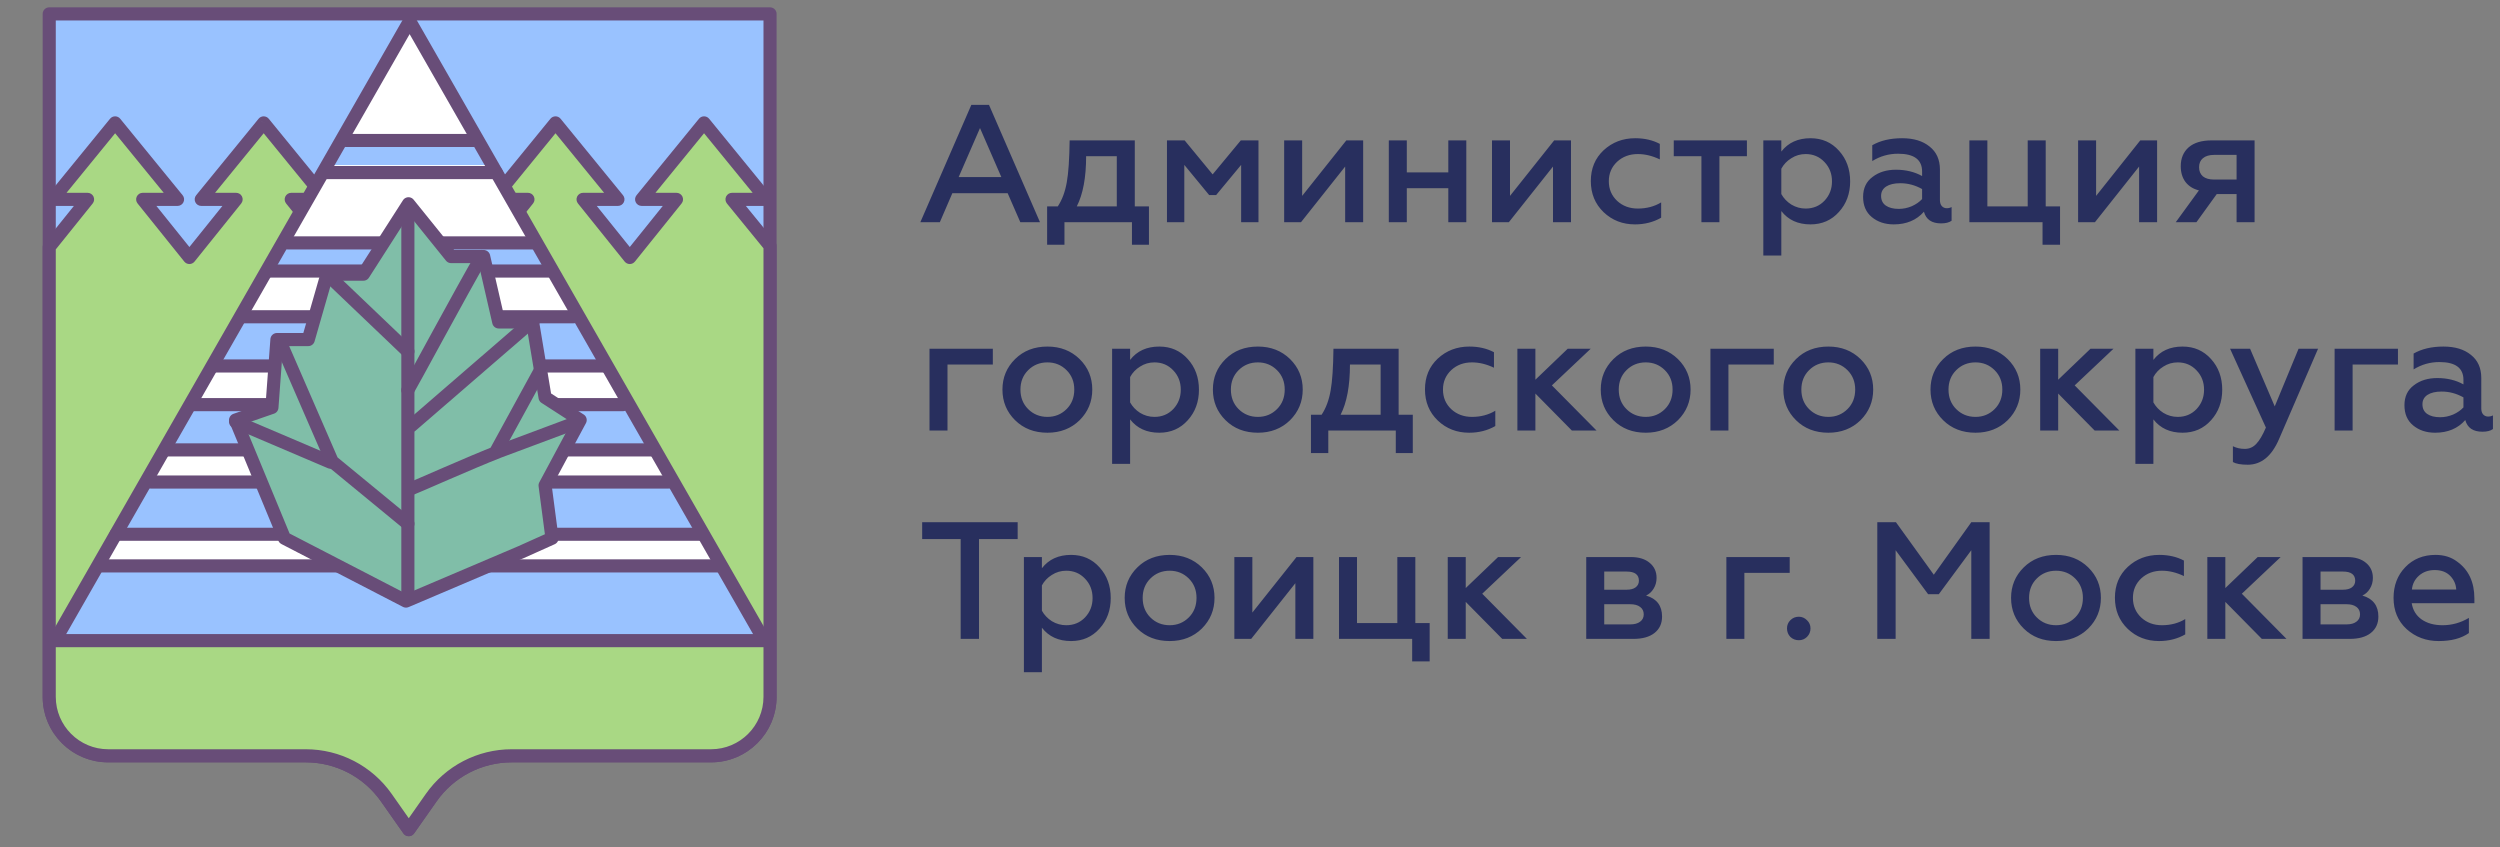 <?xml version="1.0" encoding="UTF-8"?> <svg xmlns="http://www.w3.org/2000/svg" width="180" height="61" viewBox="0 0 180 61" fill="none"><rect x="0" y="0" width="180" height="61" fill="#808080" stroke="none"/> <path d="M3.544 1H55.443V50.168C55.443 52.515 53.54 54.417 51.194 54.417H36.844C34.537 54.417 32.375 55.541 31.049 57.428L29.43 59.734L27.811 57.428C26.485 55.541 24.323 54.417 22.016 54.417H7.793C5.447 54.417 3.544 52.515 3.544 50.168V1Z" fill="#99C2FF" stroke="#684D78" stroke-width="0.944" stroke-linecap="round" stroke-linejoin="round"></path> <path fill-rule="evenodd" clip-rule="evenodd" d="M50.691 8.848L55.186 14.354H52.706L55.443 17.709V21.506L55.443 50.169C55.443 52.515 53.54 54.418 51.194 54.418H36.844C34.537 54.418 32.375 55.541 31.049 57.429L29.43 59.734L27.811 57.429C26.485 55.541 24.323 54.418 22.016 54.418H7.793C5.447 54.418 3.544 52.515 3.544 50.169V21.57H3.544L3.544 17.79L6.306 14.354H3.795L8.289 8.848L12.784 14.354H10.274L13.637 18.539L17 14.354H14.49L18.984 8.848L23.479 14.354H20.968L25.598 20.114H33.383L38.013 14.354H35.502L39.997 8.848L44.491 14.354H41.981L45.344 18.539L48.707 14.354H46.197L50.691 8.848Z" fill="#A9D884"></path> <path d="M55.186 14.354V14.826C55.368 14.826 55.534 14.722 55.612 14.557C55.691 14.392 55.667 14.197 55.552 14.056L55.186 14.354ZM50.691 8.848L51.057 8.55C50.968 8.44 50.833 8.376 50.691 8.376C50.55 8.376 50.415 8.44 50.326 8.55L50.691 8.848ZM52.706 14.354V13.882C52.523 13.882 52.357 13.987 52.279 14.152C52.201 14.317 52.225 14.512 52.34 14.653L52.706 14.354ZM55.443 17.709H55.915C55.915 17.6 55.877 17.494 55.809 17.41L55.443 17.709ZM55.443 21.506H55.915H55.443ZM55.443 50.169H54.971H55.443ZM31.049 57.429L31.436 57.7L31.049 57.429ZM29.43 59.734L29.044 60.005C29.132 60.131 29.276 60.206 29.43 60.206C29.584 60.206 29.728 60.131 29.817 60.005L29.43 59.734ZM27.811 57.429L28.198 57.157L27.811 57.429ZM3.544 21.57H4.016C4.016 21.309 3.805 21.097 3.544 21.097V21.57ZM3.544 21.57L3.072 21.57C3.072 21.83 3.284 22.042 3.544 22.042V21.57ZM3.544 17.79L3.176 17.494C3.109 17.578 3.072 17.682 3.072 17.79L3.544 17.79ZM6.306 14.354L6.674 14.65C6.787 14.509 6.81 14.314 6.731 14.15C6.653 13.987 6.487 13.882 6.306 13.882V14.354ZM3.795 14.354L3.429 14.056C3.313 14.197 3.29 14.392 3.368 14.557C3.446 14.722 3.612 14.827 3.795 14.827V14.354ZM8.289 8.848L8.655 8.55C8.565 8.44 8.431 8.376 8.289 8.376C8.147 8.376 8.013 8.44 7.923 8.55L8.289 8.848ZM12.784 14.354V14.827C12.966 14.827 13.132 14.722 13.21 14.557C13.288 14.392 13.265 14.197 13.149 14.056L12.784 14.354ZM10.274 14.354V13.882C10.092 13.882 9.926 13.987 9.848 14.15C9.769 14.314 9.792 14.509 9.906 14.65L10.274 14.354ZM13.637 18.539L13.269 18.835C13.358 18.946 13.494 19.011 13.637 19.011C13.78 19.011 13.915 18.946 14.005 18.835L13.637 18.539ZM17 14.354L17.368 14.65C17.482 14.509 17.504 14.314 17.426 14.15C17.347 13.987 17.182 13.882 17 13.882V14.354ZM14.49 14.354L14.124 14.056C14.009 14.197 13.985 14.392 14.063 14.557C14.141 14.722 14.307 14.827 14.49 14.827V14.354ZM18.984 8.848L19.35 8.55C19.26 8.44 19.126 8.376 18.984 8.376C18.842 8.376 18.708 8.44 18.618 8.55L18.984 8.848ZM23.479 14.354V14.827C23.661 14.827 23.827 14.722 23.905 14.557C23.983 14.392 23.96 14.197 23.844 14.056L23.479 14.354ZM20.968 14.354V13.882C20.787 13.882 20.621 13.987 20.543 14.15C20.464 14.314 20.486 14.509 20.6 14.65L20.968 14.354ZM25.598 20.114L25.23 20.41C25.319 20.521 25.455 20.586 25.598 20.586V20.114ZM33.383 20.114V20.586C33.526 20.586 33.662 20.521 33.751 20.41L33.383 20.114ZM38.013 14.354L38.381 14.65C38.495 14.509 38.517 14.314 38.438 14.15C38.36 13.987 38.194 13.882 38.013 13.882V14.354ZM35.502 14.354L35.136 14.056C35.021 14.197 34.998 14.392 35.076 14.557C35.154 14.722 35.32 14.827 35.502 14.827V14.354ZM39.997 8.848L40.362 8.55C40.273 8.44 40.139 8.376 39.997 8.376C39.855 8.376 39.721 8.44 39.631 8.55L39.997 8.848ZM44.491 14.354V14.827C44.674 14.827 44.84 14.722 44.918 14.557C44.996 14.392 44.972 14.197 44.857 14.056L44.491 14.354ZM41.981 14.354V13.882C41.799 13.882 41.633 13.987 41.555 14.15C41.477 14.314 41.499 14.509 41.613 14.65L41.981 14.354ZM45.344 18.539L44.976 18.835C45.066 18.946 45.201 19.011 45.344 19.011C45.487 19.011 45.622 18.946 45.712 18.835L45.344 18.539ZM48.707 14.354L49.075 14.65C49.189 14.509 49.212 14.314 49.133 14.15C49.055 13.987 48.889 13.882 48.707 13.882V14.354ZM46.197 14.354L45.831 14.056C45.716 14.197 45.692 14.392 45.77 14.557C45.849 14.722 46.015 14.826 46.197 14.826V14.354ZM55.552 14.056L51.057 8.55L50.326 9.147L54.82 14.653L55.552 14.056ZM52.706 14.826H55.186V13.882H52.706V14.826ZM55.809 17.41L53.071 14.056L52.34 14.653L55.077 18.007L55.809 17.41ZM55.915 21.506V17.709H54.971V21.506H55.915ZM54.971 21.506L54.971 50.169H55.915L55.915 21.506H54.971ZM54.971 50.169C54.971 52.255 53.28 53.946 51.194 53.946V54.89C53.801 54.89 55.915 52.776 55.915 50.169H54.971ZM51.194 53.946H36.844V54.89H51.194V53.946ZM36.844 53.946C34.384 53.946 32.077 55.144 30.663 57.157L31.436 57.7C32.673 55.938 34.691 54.89 36.844 54.89V53.946ZM30.663 57.157L29.044 59.463L29.817 60.005L31.436 57.7L30.663 57.157ZM29.817 59.463L28.198 57.157L27.425 57.7L29.044 60.005L29.817 59.463ZM28.198 57.157C26.783 55.144 24.477 53.946 22.016 53.946V54.89C24.169 54.89 26.187 55.938 27.425 57.7L28.198 57.157ZM22.016 53.946H7.793V54.89H22.016V53.946ZM7.793 53.946C5.707 53.946 4.016 52.255 4.016 50.169H3.072C3.072 52.776 5.186 54.89 7.793 54.89V53.946ZM4.016 50.169V21.57H3.072V50.169H4.016ZM3.544 22.042H3.544V21.097H3.544V22.042ZM3.072 17.79L3.072 21.57L4.016 21.57L4.016 17.79L3.072 17.79ZM5.938 14.059L3.176 17.494L3.912 18.086L6.674 14.65L5.938 14.059ZM3.795 14.827H6.306V13.882H3.795V14.827ZM7.923 8.55L3.429 14.056L4.16 14.653L8.655 9.147L7.923 8.55ZM13.149 14.056L8.655 8.55L7.923 9.147L12.418 14.653L13.149 14.056ZM10.274 14.827H12.784V13.882H10.274V14.827ZM14.005 18.243L10.642 14.059L9.906 14.65L13.269 18.835L14.005 18.243ZM16.632 14.059L13.269 18.243L14.005 18.835L17.368 14.65L16.632 14.059ZM14.49 14.827H17V13.882H14.49V14.827ZM18.618 8.55L14.124 14.056L14.855 14.653L19.35 9.147L18.618 8.55ZM23.844 14.056L19.35 8.55L18.618 9.147L23.113 14.653L23.844 14.056ZM20.968 14.827H23.479V13.882H20.968V14.827ZM25.966 19.818L21.336 14.059L20.6 14.65L25.23 20.41L25.966 19.818ZM25.598 20.586H33.383V19.642H25.598V20.586ZM37.645 14.059L33.015 19.818L33.751 20.41L38.381 14.65L37.645 14.059ZM35.502 14.827H38.013V13.882H35.502V14.827ZM39.631 8.55L35.136 14.056L35.868 14.653L40.362 9.147L39.631 8.55ZM44.857 14.056L40.362 8.55L39.631 9.147L44.126 14.653L44.857 14.056ZM41.981 14.827H44.491V13.882H41.981V14.827ZM45.712 18.243L42.349 14.059L41.613 14.65L44.976 18.835L45.712 18.243ZM48.339 14.059L44.976 18.243L45.712 18.835L49.075 14.65L48.339 14.059ZM46.197 14.826H48.707V13.882H46.197V14.826ZM50.326 8.55L45.831 14.056L46.563 14.653L51.057 9.147L50.326 8.55Z" fill="#684D78"></path> <path d="M29.493 1.507L55.035 46.127H3.951L29.493 1.507Z" fill="white"></path> <path d="M54.683 45.81H4.304L7.283 40.746H51.688L54.683 45.81Z" fill="#99C2FF"></path> <path d="M50.632 38.468H8.354L10.855 34.67H48.119L50.632 38.468Z" fill="#99C2FF"></path> <path d="M47.341 32.645H11.645L13.757 28.848H45.219L47.341 32.645Z" fill="#99C2FF"></path> <path d="M43.291 26.316H15.696L17.328 22.519H41.651L43.291 26.316Z" fill="#99C2FF"></path> <path d="M39.746 19.734H19.24L20.453 17.456H38.528L39.746 19.734Z" fill="#99C2FF"></path> <path d="M35.19 11.886H23.797L24.471 10.367H34.512L35.19 11.886Z" fill="#99C2FF"></path> <path d="M29.493 1.507L55.035 46.127H3.951L29.493 1.507Z" stroke="#684D78" stroke-width="0.944" stroke-linecap="round" stroke-linejoin="round"></path> <path d="M7.342 40.746L51.898 40.746" stroke="#684D78" stroke-width="0.944" stroke-linecap="round" stroke-linejoin="round"></path> <path d="M8.354 38.468L50.506 38.468" stroke="#684D78" stroke-width="0.944" stroke-linecap="round" stroke-linejoin="round"></path> <line x1="10.852" y1="34.705" x2="48.135" y2="34.705" stroke="#684D78" stroke-width="0.944" stroke-linecap="round" stroke-linejoin="round"></line> <path d="M11.899 32.392L46.962 32.392" stroke="#684D78" stroke-width="0.944" stroke-linecap="round" stroke-linejoin="round"></path> <line x1="13.89" y1="29.135" x2="44.844" y2="29.135" stroke="#684D78" stroke-width="0.944" stroke-linecap="round" stroke-linejoin="round"></line> <line x1="15.409" y1="26.351" x2="43.578" y2="26.351" stroke="#684D78" stroke-width="0.944" stroke-linecap="round" stroke-linejoin="round"></line> <line x1="17.434" y1="22.806" x2="41.3" y2="22.806" stroke="#684D78" stroke-width="0.944" stroke-linecap="round" stroke-linejoin="round"></line> <line x1="19.459" y1="19.515" x2="39.528" y2="19.515" stroke="#684D78" stroke-width="0.944" stroke-linecap="round" stroke-linejoin="round"></line> <line x1="20.725" y1="17.49" x2="38.515" y2="17.49" stroke="#684D78" stroke-width="0.944" stroke-linecap="round" stroke-linejoin="round"></line> <line x1="23.51" y1="12.426" x2="35.73" y2="12.426" stroke="#684D78" stroke-width="0.944" stroke-linecap="round" stroke-linejoin="round"></line> <path d="M24.936 10.114L34.177 10.114" stroke="#684D78" stroke-width="0.944" stroke-linecap="round" stroke-linejoin="round"></path> <path d="M37.532 39.747L29.232 43.278L20.48 38.752L16.962 30.242L19.578 29.336L19.939 24.448H22.195L23.548 19.74H26.164L29.412 14.671L32.479 18.473H34.825L35.908 23.18H38.343L39.246 28.612L41.772 30.242L39.246 34.949L39.746 38.752L37.532 39.747Z" fill="#80BEA8" stroke="#684D78" stroke-width="0.944" stroke-linecap="round" stroke-linejoin="round"></path> <path d="M16.962 30.367L23.797 33.279" stroke="#684D78" stroke-width="0.944" stroke-linecap="round" stroke-linejoin="round"></path> <path d="M23.797 19.987C23.941 20.131 29.367 25.303 29.367 25.303" stroke="#684D78" stroke-width="0.944" stroke-linecap="round" stroke-linejoin="round"></path> <path d="M29.367 37.709L23.916 33.226L20.253 24.797" stroke="#684D78" stroke-width="0.944" stroke-linecap="round" stroke-linejoin="round"></path> <path d="M29.62 35.177C29.836 35.106 33.941 33.277 35.921 32.505L41.645 30.367" stroke="#684D78" stroke-width="0.944" stroke-linecap="round" stroke-linejoin="round"></path> <path d="M38.987 26.515L35.773 32.392M29.62 30.647L38.436 23.025" stroke="#684D78" stroke-width="0.944" stroke-linecap="round" stroke-linejoin="round"></path> <path d="M29.367 28.088C29.511 27.875 33.331 20.784 34.683 18.468" stroke="#684D78" stroke-width="0.944" stroke-linecap="round" stroke-linejoin="round"></path> <path d="M29.367 42.772C29.367 42.555 29.367 23.744 29.367 15.177" stroke="#684D78" stroke-width="0.944" stroke-linecap="round" stroke-linejoin="round"></path> <path d="M67.668 16H66.264L69.936 7.552H71.208L74.88 16H73.464L72.552 13.912H68.568L67.668 16ZM70.56 9.22L69.024 12.748H72.096L70.56 9.22ZM76.641 17.62H75.393V14.86H76.161C76.473 14.388 76.689 13.808 76.809 13.12C76.929 12.456 76.997 11.452 77.013 10.108H81.705V14.86H82.725V17.62H81.501V16H76.641V17.62ZM77.529 14.86H80.409V11.248H78.201C78.201 12.776 77.977 13.98 77.529 14.86ZM85.27 16H84.022V10.108H85.294L87.31 12.556L89.338 10.108H90.61V16H89.362V11.872L87.562 14.044H87.058L85.27 11.872V16ZM93.671 16H92.459V10.108H93.755V14.104L96.935 10.108H98.147V16H96.851V11.992L93.671 16ZM101.29 16H99.994V10.108H101.29V12.412H104.278V10.108H105.574V16H104.278V13.552H101.29V16ZM108.636 16H107.424V10.108H108.72V14.104L111.9 10.108H113.112V16H111.816V11.992L108.636 16ZM117.719 16.156C116.831 16.156 116.079 15.864 115.463 15.28C114.847 14.688 114.539 13.94 114.539 13.036C114.539 12.132 114.847 11.392 115.463 10.816C116.087 10.24 116.843 9.952 117.731 9.952C118.403 9.952 118.995 10.088 119.507 10.36V11.476C118.971 11.22 118.443 11.092 117.923 11.092C117.331 11.092 116.835 11.276 116.435 11.644C116.035 12.02 115.835 12.488 115.835 13.048C115.835 13.616 116.035 14.088 116.435 14.464C116.835 14.832 117.331 15.016 117.923 15.016C118.555 15.016 119.115 14.868 119.603 14.572V15.676C119.043 15.996 118.415 16.156 117.719 16.156ZM123.798 16H122.502V11.248H120.51V10.108H125.778V11.248H123.798V16ZM130.355 9.952C131.187 9.952 131.871 10.252 132.407 10.852C132.943 11.444 133.211 12.18 133.211 13.06C133.211 13.932 132.943 14.664 132.407 15.256C131.871 15.856 131.187 16.156 130.355 16.156C129.451 16.156 128.751 15.836 128.255 15.196V18.4H126.959V10.108H128.255V10.912C128.751 10.272 129.451 9.952 130.355 9.952ZM130.007 11.092C129.631 11.092 129.287 11.192 128.975 11.392C128.663 11.584 128.423 11.836 128.255 12.148V13.972C128.423 14.276 128.663 14.528 128.975 14.728C129.295 14.92 129.639 15.016 130.007 15.016C130.551 15.016 131.003 14.828 131.363 14.452C131.723 14.068 131.903 13.604 131.903 13.06C131.903 12.508 131.723 12.044 131.363 11.668C131.003 11.284 130.551 11.092 130.007 11.092ZM140.167 14.992C140.295 14.992 140.411 14.964 140.515 14.908V15.892C140.339 16.02 140.087 16.084 139.759 16.084C139.087 16.084 138.675 15.804 138.523 15.244C137.987 15.852 137.263 16.156 136.351 16.156C135.719 16.156 135.191 15.98 134.767 15.628C134.351 15.284 134.143 14.8 134.143 14.176C134.143 13.552 134.371 13.072 134.827 12.736C135.275 12.392 135.835 12.22 136.507 12.22C137.219 12.22 137.847 12.372 138.391 12.676V12.352C138.391 11.496 137.815 11.068 136.663 11.068C135.991 11.068 135.371 11.244 134.803 11.596V10.456C135.387 10.12 136.103 9.952 136.951 9.952C137.783 9.952 138.443 10.152 138.931 10.552C139.427 10.944 139.675 11.496 139.675 12.208V14.404C139.675 14.588 139.719 14.732 139.807 14.836C139.903 14.94 140.023 14.992 140.167 14.992ZM138.391 14.332V13.612C137.895 13.332 137.371 13.192 136.819 13.192C136.387 13.192 136.047 13.272 135.799 13.432C135.559 13.592 135.439 13.816 135.439 14.104C135.439 14.408 135.551 14.64 135.775 14.8C136.007 14.96 136.319 15.04 136.711 15.04C137.031 15.04 137.343 14.976 137.647 14.848C137.951 14.712 138.199 14.54 138.391 14.332ZM148.323 17.62H147.063V16H141.795V10.108H143.091V14.86H145.995V10.108H147.291V14.86H148.323V17.62ZM150.835 16H149.623V10.108H150.919V14.104L154.099 10.108H155.311V16H154.015V11.992L150.835 16ZM158.142 16H156.654L158.322 13.708C157.906 13.604 157.582 13.4 157.35 13.096C157.126 12.792 157.014 12.416 157.014 11.968C157.014 11.4 157.202 10.948 157.578 10.612C157.962 10.276 158.514 10.108 159.234 10.108H162.33V16H161.034V13.972H159.606L158.142 16ZM159.414 12.928H161.034V11.152H159.414C159.07 11.152 158.802 11.232 158.61 11.392C158.426 11.544 158.334 11.76 158.334 12.04C158.334 12.32 158.426 12.54 158.61 12.7C158.802 12.852 159.07 12.928 159.414 12.928ZM68.22 31H66.924V25.108H71.484V26.248H68.22V31ZM75.416 30.016C75.96 30.016 76.42 29.828 76.796 29.452C77.164 29.084 77.348 28.616 77.348 28.048C77.348 27.488 77.164 27.024 76.796 26.656C76.42 26.28 75.96 26.092 75.416 26.092C74.864 26.092 74.4 26.28 74.024 26.656C73.656 27.024 73.472 27.488 73.472 28.048C73.472 28.616 73.656 29.084 74.024 29.452C74.4 29.828 74.864 30.016 75.416 30.016ZM75.416 31.156C74.472 31.156 73.696 30.856 73.088 30.256C72.48 29.656 72.176 28.92 72.176 28.048C72.176 27.184 72.48 26.452 73.088 25.852C73.696 25.252 74.472 24.952 75.416 24.952C76.344 24.952 77.116 25.252 77.732 25.852C78.34 26.452 78.644 27.184 78.644 28.048C78.644 28.912 78.34 29.648 77.732 30.256C77.116 30.856 76.344 31.156 75.416 31.156ZM83.468 24.952C84.3 24.952 84.984 25.252 85.52 25.852C86.056 26.444 86.324 27.18 86.324 28.06C86.324 28.932 86.056 29.664 85.52 30.256C84.984 30.856 84.3 31.156 83.468 31.156C82.564 31.156 81.864 30.836 81.368 30.196V33.4H80.072V25.108H81.368V25.912C81.864 25.272 82.564 24.952 83.468 24.952ZM83.12 26.092C82.744 26.092 82.4 26.192 82.088 26.392C81.776 26.584 81.536 26.836 81.368 27.148V28.972C81.536 29.276 81.776 29.528 82.088 29.728C82.408 29.92 82.752 30.016 83.12 30.016C83.664 30.016 84.116 29.828 84.476 29.452C84.836 29.068 85.016 28.604 85.016 28.06C85.016 27.508 84.836 27.044 84.476 26.668C84.116 26.284 83.664 26.092 83.12 26.092ZM90.568 30.016C91.112 30.016 91.572 29.828 91.948 29.452C92.316 29.084 92.5 28.616 92.5 28.048C92.5 27.488 92.316 27.024 91.948 26.656C91.572 26.28 91.112 26.092 90.568 26.092C90.016 26.092 89.552 26.28 89.176 26.656C88.808 27.024 88.624 27.488 88.624 28.048C88.624 28.616 88.808 29.084 89.176 29.452C89.552 29.828 90.016 30.016 90.568 30.016ZM90.568 31.156C89.624 31.156 88.848 30.856 88.24 30.256C87.632 29.656 87.328 28.92 87.328 28.048C87.328 27.184 87.632 26.452 88.24 25.852C88.848 25.252 89.624 24.952 90.568 24.952C91.496 24.952 92.268 25.252 92.884 25.852C93.492 26.452 93.796 27.184 93.796 28.048C93.796 28.912 93.492 29.648 92.884 30.256C92.268 30.856 91.496 31.156 90.568 31.156ZM95.637 32.62H94.389V29.86H95.157C95.469 29.388 95.685 28.808 95.805 28.12C95.925 27.456 95.993 26.452 96.009 25.108H100.701V29.86H101.721V32.62H100.497V31H95.637V32.62ZM96.525 29.86H99.405V26.248H97.197C97.197 27.776 96.973 28.98 96.525 29.86ZM105.778 31.156C104.89 31.156 104.138 30.864 103.522 30.28C102.906 29.688 102.598 28.94 102.598 28.036C102.598 27.132 102.906 26.392 103.522 25.816C104.146 25.24 104.902 24.952 105.79 24.952C106.462 24.952 107.054 25.088 107.566 25.36V26.476C107.03 26.22 106.502 26.092 105.982 26.092C105.39 26.092 104.894 26.276 104.494 26.644C104.094 27.02 103.894 27.488 103.894 28.048C103.894 28.616 104.094 29.088 104.494 29.464C104.894 29.832 105.39 30.016 105.982 30.016C106.614 30.016 107.174 29.868 107.662 29.572V30.676C107.102 30.996 106.474 31.156 105.778 31.156ZM110.548 31H109.252V25.108H110.548V27.34L112.876 25.108H114.532L111.736 27.748L114.952 31H113.176L110.548 28.336V31ZM118.494 30.016C119.038 30.016 119.498 29.828 119.874 29.452C120.242 29.084 120.426 28.616 120.426 28.048C120.426 27.488 120.242 27.024 119.874 26.656C119.498 26.28 119.038 26.092 118.494 26.092C117.942 26.092 117.478 26.28 117.102 26.656C116.734 27.024 116.55 27.488 116.55 28.048C116.55 28.616 116.734 29.084 117.102 29.452C117.478 29.828 117.942 30.016 118.494 30.016ZM118.494 31.156C117.55 31.156 116.774 30.856 116.166 30.256C115.558 29.656 115.254 28.92 115.254 28.048C115.254 27.184 115.558 26.452 116.166 25.852C116.774 25.252 117.55 24.952 118.494 24.952C119.422 24.952 120.194 25.252 120.81 25.852C121.418 26.452 121.722 27.184 121.722 28.048C121.722 28.912 121.418 29.648 120.81 30.256C120.194 30.856 119.422 31.156 118.494 31.156ZM124.447 31H123.151V25.108H127.711V26.248H124.447V31ZM131.642 30.016C132.186 30.016 132.646 29.828 133.022 29.452C133.39 29.084 133.574 28.616 133.574 28.048C133.574 27.488 133.39 27.024 133.022 26.656C132.646 26.28 132.186 26.092 131.642 26.092C131.09 26.092 130.626 26.28 130.25 26.656C129.882 27.024 129.698 27.488 129.698 28.048C129.698 28.616 129.882 29.084 130.25 29.452C130.626 29.828 131.09 30.016 131.642 30.016ZM131.642 31.156C130.698 31.156 129.922 30.856 129.314 30.256C128.706 29.656 128.402 28.92 128.402 28.048C128.402 27.184 128.706 26.452 129.314 25.852C129.922 25.252 130.698 24.952 131.642 24.952C132.57 24.952 133.342 25.252 133.958 25.852C134.566 26.452 134.87 27.184 134.87 28.048C134.87 28.912 134.566 29.648 133.958 30.256C133.342 30.856 132.57 31.156 131.642 31.156ZM142.236 30.016C142.78 30.016 143.24 29.828 143.616 29.452C143.984 29.084 144.168 28.616 144.168 28.048C144.168 27.488 143.984 27.024 143.616 26.656C143.24 26.28 142.78 26.092 142.236 26.092C141.684 26.092 141.22 26.28 140.844 26.656C140.476 27.024 140.292 27.488 140.292 28.048C140.292 28.616 140.476 29.084 140.844 29.452C141.22 29.828 141.684 30.016 142.236 30.016ZM142.236 31.156C141.292 31.156 140.516 30.856 139.908 30.256C139.3 29.656 138.996 28.92 138.996 28.048C138.996 27.184 139.3 26.452 139.908 25.852C140.516 25.252 141.292 24.952 142.236 24.952C143.164 24.952 143.936 25.252 144.552 25.852C145.16 26.452 145.464 27.184 145.464 28.048C145.464 28.912 145.16 29.648 144.552 30.256C143.936 30.856 143.164 31.156 142.236 31.156ZM148.189 31H146.893V25.108H148.189V27.34L150.517 25.108H152.173L149.377 27.748L152.593 31H150.817L148.189 28.336V31ZM157.144 24.952C157.976 24.952 158.66 25.252 159.196 25.852C159.732 26.444 160 27.18 160 28.06C160 28.932 159.732 29.664 159.196 30.256C158.66 30.856 157.976 31.156 157.144 31.156C156.24 31.156 155.54 30.836 155.044 30.196V33.4H153.748V25.108H155.044V25.912C155.54 25.272 156.24 24.952 157.144 24.952ZM156.796 26.092C156.42 26.092 156.076 26.192 155.764 26.392C155.452 26.584 155.212 26.836 155.044 27.148V28.972C155.212 29.276 155.452 29.528 155.764 29.728C156.084 29.92 156.428 30.016 156.796 30.016C157.34 30.016 157.792 29.828 158.152 29.452C158.512 29.068 158.692 28.604 158.692 28.06C158.692 27.508 158.512 27.044 158.152 26.668C157.792 26.284 157.34 26.092 156.796 26.092ZM161.837 33.46C161.349 33.46 160.993 33.396 160.769 33.268V32.128C161.025 32.256 161.309 32.32 161.621 32.32C161.949 32.32 162.225 32.2 162.449 31.96C162.681 31.72 162.913 31.328 163.145 30.784L160.565 25.108H162.005L163.781 29.26L165.497 25.108H166.901L164.081 31.636C163.553 32.852 162.805 33.46 161.837 33.46ZM169.388 31H168.092V25.108H172.652V26.248H169.388V31ZM179.144 29.992C179.272 29.992 179.388 29.964 179.492 29.908V30.892C179.316 31.02 179.064 31.084 178.736 31.084C178.064 31.084 177.652 30.804 177.5 30.244C176.964 30.852 176.24 31.156 175.328 31.156C174.696 31.156 174.168 30.98 173.744 30.628C173.328 30.284 173.12 29.8 173.12 29.176C173.12 28.552 173.348 28.072 173.804 27.736C174.252 27.392 174.812 27.22 175.484 27.22C176.196 27.22 176.824 27.372 177.368 27.676V27.352C177.368 26.496 176.792 26.068 175.64 26.068C174.968 26.068 174.348 26.244 173.78 26.596V25.456C174.364 25.12 175.08 24.952 175.928 24.952C176.76 24.952 177.42 25.152 177.908 25.552C178.404 25.944 178.652 26.496 178.652 27.208V29.404C178.652 29.588 178.696 29.732 178.784 29.836C178.88 29.94 179 29.992 179.144 29.992ZM177.368 29.332V28.612C176.872 28.332 176.348 28.192 175.796 28.192C175.364 28.192 175.024 28.272 174.776 28.432C174.536 28.592 174.416 28.816 174.416 29.104C174.416 29.408 174.528 29.64 174.752 29.8C174.984 29.96 175.296 30.04 175.688 30.04C176.008 30.04 176.32 29.976 176.624 29.848C176.928 29.712 177.176 29.54 177.368 29.332ZM66.396 38.812V37.6H73.272V38.812H70.488V46H69.168V38.812H66.396ZM77.117 39.952C77.949 39.952 78.633 40.252 79.169 40.852C79.705 41.444 79.973 42.18 79.973 43.06C79.973 43.932 79.705 44.664 79.169 45.256C78.633 45.856 77.949 46.156 77.117 46.156C76.213 46.156 75.513 45.836 75.017 45.196V48.4H73.721V40.108H75.017V40.912C75.513 40.272 76.213 39.952 77.117 39.952ZM76.769 41.092C76.393 41.092 76.049 41.192 75.737 41.392C75.425 41.584 75.185 41.836 75.017 42.148V43.972C75.185 44.276 75.425 44.528 75.737 44.728C76.057 44.92 76.401 45.016 76.769 45.016C77.313 45.016 77.765 44.828 78.125 44.452C78.485 44.068 78.665 43.604 78.665 43.06C78.665 42.508 78.485 42.044 78.125 41.668C77.765 41.284 77.313 41.092 76.769 41.092ZM84.217 45.016C84.761 45.016 85.221 44.828 85.597 44.452C85.965 44.084 86.149 43.616 86.149 43.048C86.149 42.488 85.965 42.024 85.597 41.656C85.221 41.28 84.761 41.092 84.217 41.092C83.665 41.092 83.201 41.28 82.825 41.656C82.457 42.024 82.273 42.488 82.273 43.048C82.273 43.616 82.457 44.084 82.825 44.452C83.201 44.828 83.665 45.016 84.217 45.016ZM84.217 46.156C83.273 46.156 82.497 45.856 81.889 45.256C81.281 44.656 80.977 43.92 80.977 43.048C80.977 42.184 81.281 41.452 81.889 40.852C82.497 40.252 83.273 39.952 84.217 39.952C85.145 39.952 85.917 40.252 86.533 40.852C87.141 41.452 87.445 42.184 87.445 43.048C87.445 43.912 87.141 44.648 86.533 45.256C85.917 45.856 85.145 46.156 84.217 46.156ZM90.085 46H88.873V40.108H90.169V44.104L93.349 40.108H94.561V46H93.265V41.992L90.085 46ZM102.936 47.62H101.676V46H96.408V40.108H97.704V44.86H100.608V40.108H101.904V44.86H102.936V47.62ZM105.533 46H104.237V40.108H105.533V42.34L107.861 40.108H109.517L106.721 42.748L109.937 46H108.161L105.533 43.336V46ZM117.605 46H114.209V40.108H117.425C118.001 40.108 118.453 40.248 118.781 40.528C119.109 40.8 119.273 41.16 119.273 41.608C119.273 41.896 119.201 42.156 119.057 42.388C118.921 42.612 118.741 42.776 118.517 42.88C119.285 43.104 119.669 43.608 119.669 44.392C119.669 44.896 119.485 45.292 119.117 45.58C118.757 45.86 118.253 46 117.605 46ZM115.505 43.504V44.956H117.377C117.681 44.956 117.917 44.892 118.085 44.764C118.261 44.636 118.349 44.46 118.349 44.236C118.349 44.004 118.261 43.824 118.085 43.696C117.917 43.568 117.681 43.504 117.377 43.504H115.505ZM115.505 41.152V42.46H117.113C117.393 42.46 117.609 42.404 117.761 42.292C117.921 42.172 118.001 42.012 118.001 41.812C118.001 41.372 117.705 41.152 117.113 41.152H115.505ZM125.595 46H124.299V40.108H128.859V41.248H125.595V46ZM129.516 46.096C129.276 46.096 129.072 46.016 128.904 45.856C128.744 45.688 128.664 45.484 128.664 45.244C128.664 45.012 128.744 44.816 128.904 44.656C129.072 44.488 129.276 44.404 129.516 44.404C129.74 44.404 129.936 44.488 130.104 44.656C130.272 44.816 130.356 45.012 130.356 45.244C130.356 45.484 130.272 45.688 130.104 45.856C129.944 46.016 129.748 46.096 129.516 46.096ZM136.485 46H135.165V37.6H136.509L139.233 41.38L141.933 37.6H143.253V46H141.933V39.616L139.593 42.784H138.825L136.485 39.616V46ZM148.037 45.016C148.581 45.016 149.041 44.828 149.417 44.452C149.785 44.084 149.969 43.616 149.969 43.048C149.969 42.488 149.785 42.024 149.417 41.656C149.041 41.28 148.581 41.092 148.037 41.092C147.485 41.092 147.021 41.28 146.645 41.656C146.277 42.024 146.093 42.488 146.093 43.048C146.093 43.616 146.277 44.084 146.645 44.452C147.021 44.828 147.485 45.016 148.037 45.016ZM148.037 46.156C147.093 46.156 146.317 45.856 145.709 45.256C145.101 44.656 144.797 43.92 144.797 43.048C144.797 42.184 145.101 41.452 145.709 40.852C146.317 40.252 147.093 39.952 148.037 39.952C148.965 39.952 149.737 40.252 150.353 40.852C150.961 41.452 151.265 42.184 151.265 43.048C151.265 43.912 150.961 44.648 150.353 45.256C149.737 45.856 148.965 46.156 148.037 46.156ZM155.454 46.156C154.566 46.156 153.814 45.864 153.198 45.28C152.582 44.688 152.274 43.94 152.274 43.036C152.274 42.132 152.582 41.392 153.198 40.816C153.822 40.24 154.578 39.952 155.466 39.952C156.138 39.952 156.73 40.088 157.242 40.36V41.476C156.706 41.22 156.178 41.092 155.658 41.092C155.066 41.092 154.57 41.276 154.17 41.644C153.77 42.02 153.57 42.488 153.57 43.048C153.57 43.616 153.77 44.088 154.17 44.464C154.57 44.832 155.066 45.016 155.658 45.016C156.29 45.016 156.85 44.868 157.338 44.572V45.676C156.778 45.996 156.15 46.156 155.454 46.156ZM160.224 46H158.928V40.108H160.224V42.34L162.552 40.108H164.208L161.412 42.748L164.628 46H162.852L160.224 43.336V46ZM169.179 46H165.783V40.108H168.999C169.575 40.108 170.027 40.248 170.355 40.528C170.683 40.8 170.847 41.16 170.847 41.608C170.847 41.896 170.775 42.156 170.631 42.388C170.495 42.612 170.315 42.776 170.091 42.88C170.859 43.104 171.243 43.608 171.243 44.392C171.243 44.896 171.059 45.292 170.691 45.58C170.331 45.86 169.827 46 169.179 46ZM167.079 43.504V44.956H168.951C169.255 44.956 169.491 44.892 169.659 44.764C169.835 44.636 169.923 44.46 169.923 44.236C169.923 44.004 169.835 43.824 169.659 43.696C169.491 43.568 169.255 43.504 168.951 43.504H167.079ZM167.079 41.152V42.46H168.687C168.967 42.46 169.183 42.404 169.335 42.292C169.495 42.172 169.575 42.012 169.575 41.812C169.575 41.372 169.279 41.152 168.687 41.152H167.079ZM172.336 43.048C172.336 42.16 172.616 41.424 173.176 40.84C173.744 40.248 174.472 39.952 175.36 39.952C175.968 39.952 176.484 40.112 176.908 40.432C177.74 41.024 178.156 41.912 178.156 43.096V43.432H173.644C173.724 43.928 173.96 44.316 174.352 44.596C174.752 44.876 175.256 45.016 175.864 45.016C176.536 45.016 177.168 44.84 177.76 44.488V45.58C177.216 45.964 176.492 46.156 175.588 46.156C174.684 46.156 173.912 45.868 173.272 45.292C172.648 44.716 172.336 43.968 172.336 43.048ZM173.656 42.448H176.848C176.832 42.08 176.692 41.756 176.428 41.476C176.156 41.188 175.78 41.044 175.3 41.044C174.844 41.044 174.464 41.18 174.16 41.452C173.864 41.716 173.696 42.048 173.656 42.448Z" fill="#282F5E"></path> </svg> 
